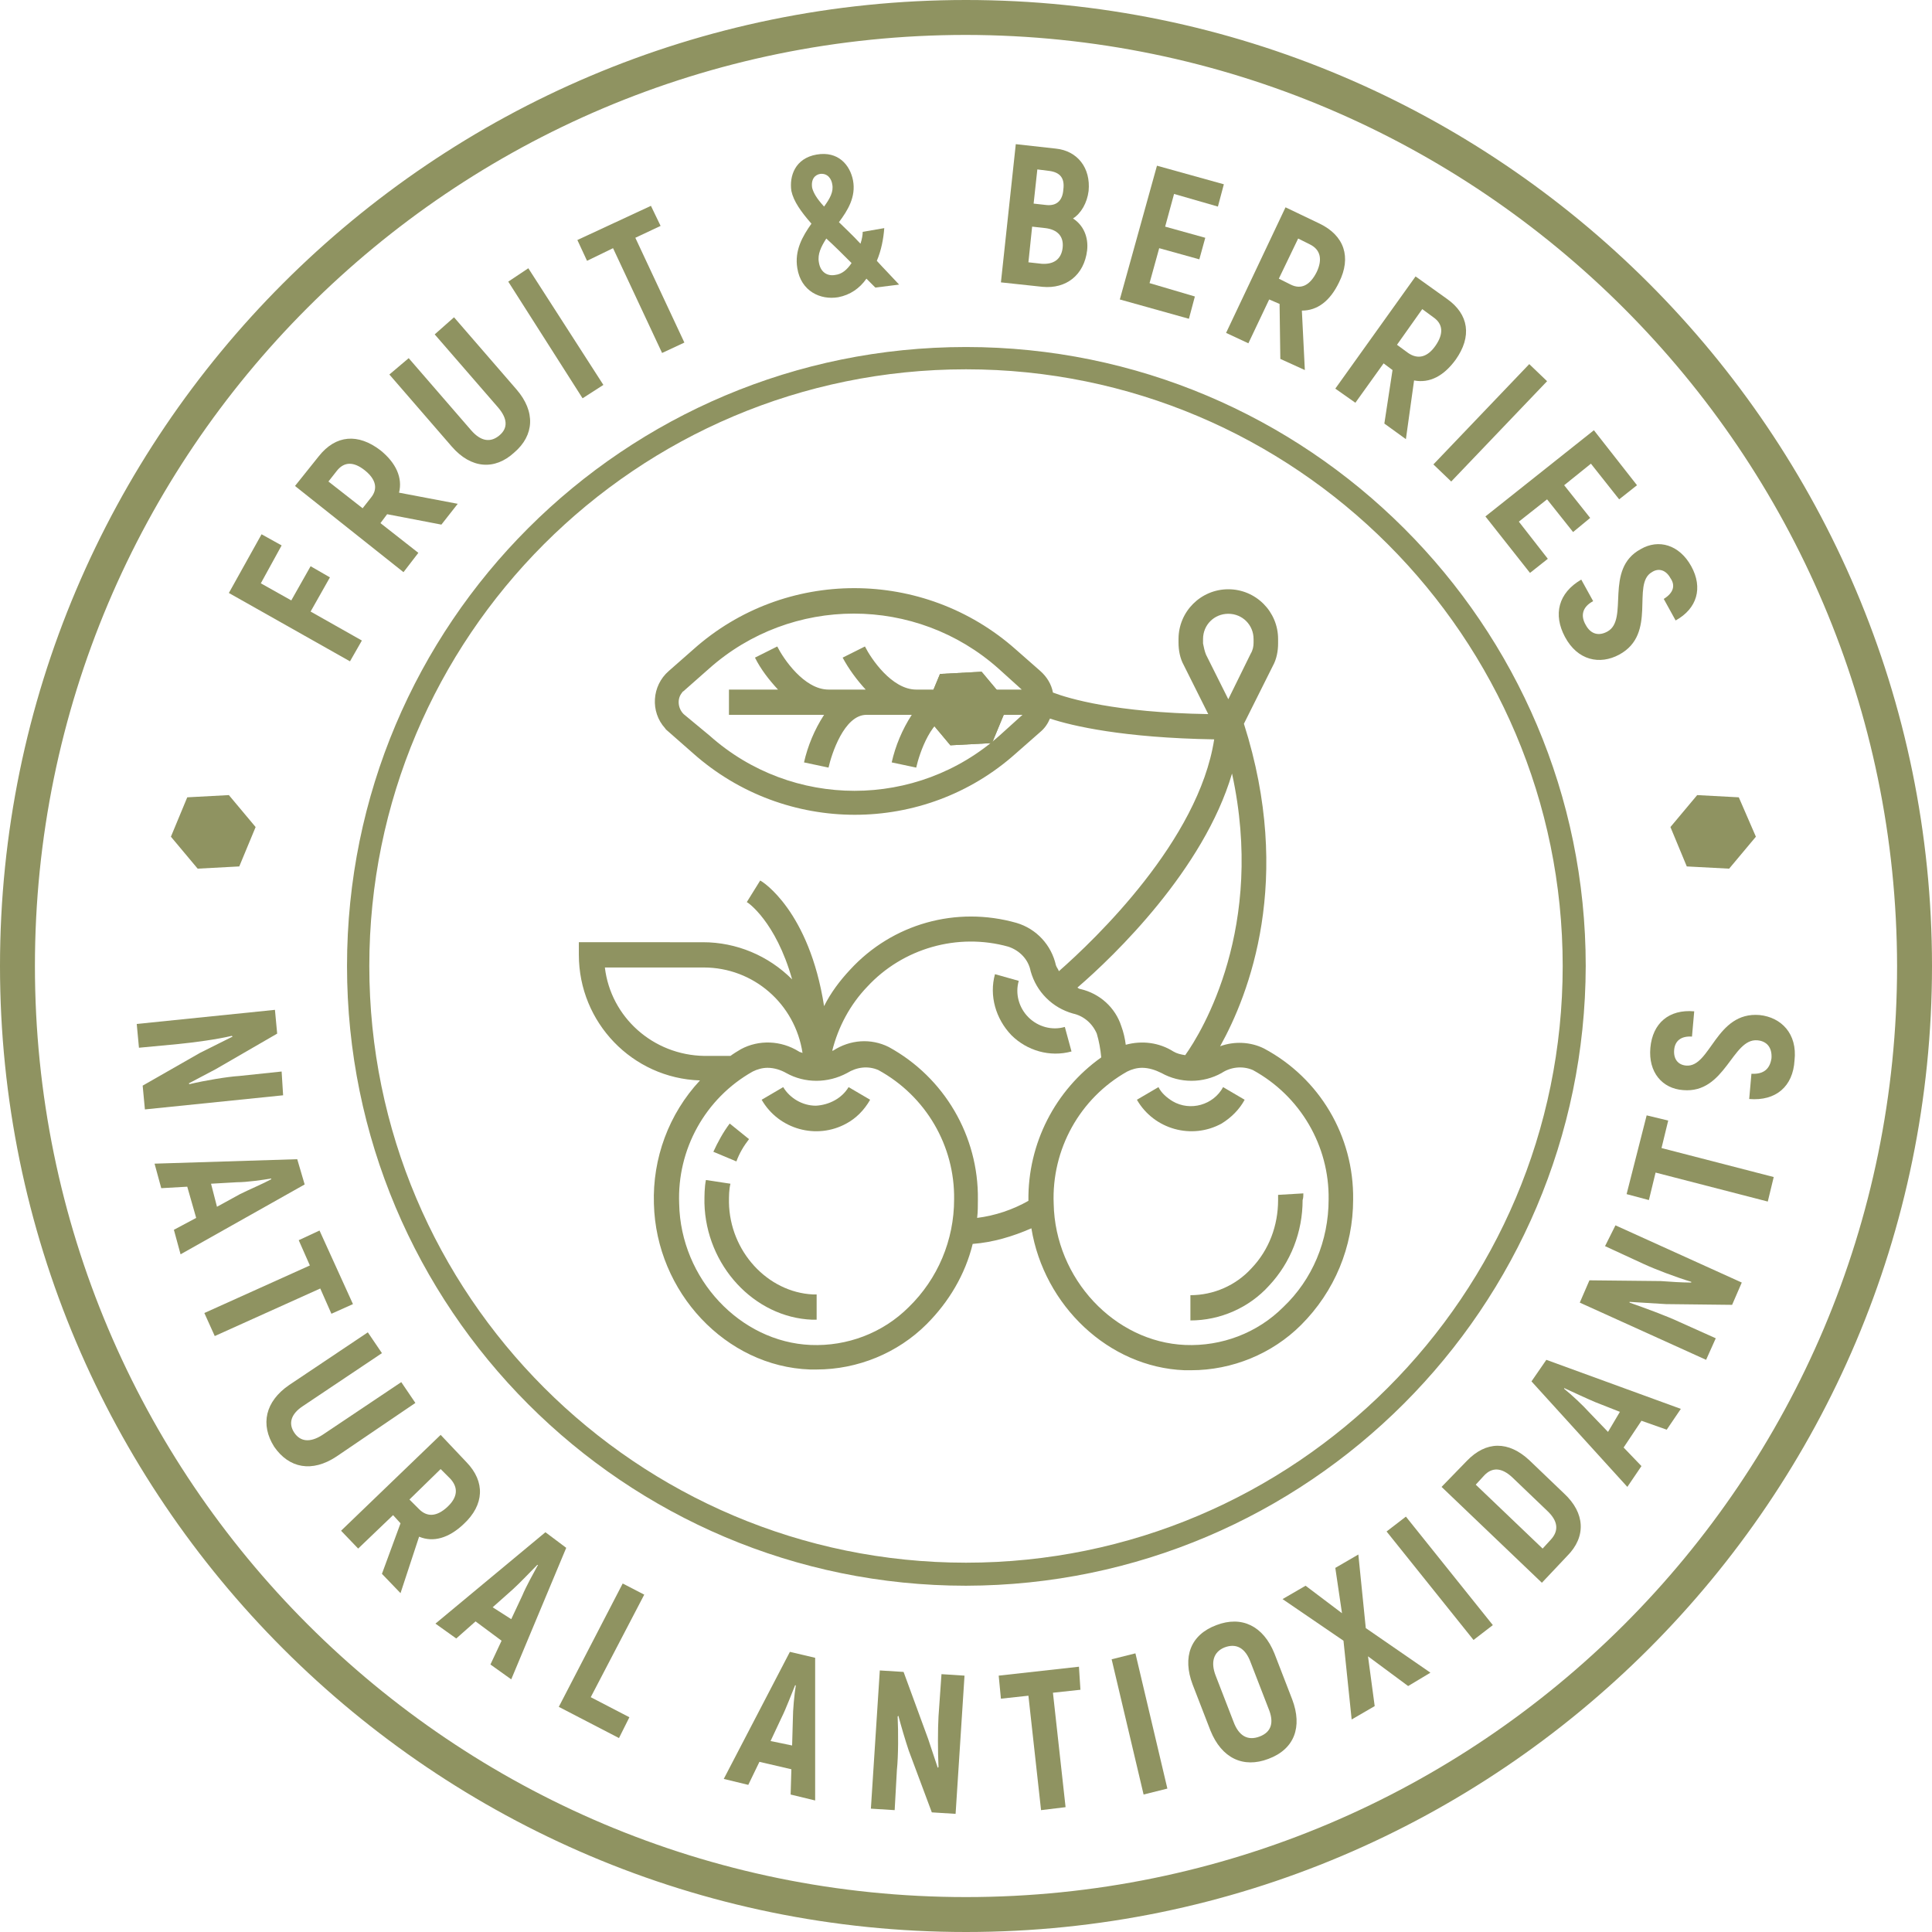 <?xml version="1.0" encoding="UTF-8"?> <!-- Generator: Adobe Illustrator 25.1.0, SVG Export Plug-In . SVG Version: 6.00 Build 0) --> <svg xmlns="http://www.w3.org/2000/svg" xmlns:xlink="http://www.w3.org/1999/xlink" id="Слой_1" x="0px" y="0px" viewBox="0 0 260 260" style="enable-background:new 0 0 260 260;" xml:space="preserve"> <style type="text/css"> .st0{enable-background:new ;} .st1{fill:#8F9361;} </style> <g class="st0"> <path class="st1" d="M35.1,78.5l4.1,2.3l2.6-4.6l2.6,1.5l-2.6,4.6l6.9,3.9L47.1,89l-16.3-9.2l4.4-7.9l2.7,1.5L35.1,78.5z"></path> </g> <g class="st0"> <path class="st1" d="M52.1,69.2l-0.9,1.2l5.1,4l-2,2.6L39.7,65.4l3.2-4c2.3-2.9,5.3-3.1,8.3-0.8c2.1,1.7,3,3.7,2.5,5.7l7.9,1.5 l-2.2,2.8L52.1,69.2z M48.8,68.4l1.1-1.4c1-1.2,0.7-2.5-0.8-3.7c-1.5-1.2-2.8-1.2-3.8,0.1l-1.1,1.4L48.8,68.4z"></path> </g> <g class="st0"> <path class="st1" d="M60.8,60.1l-8.4-9.7l2.6-2.2l8.4,9.7c1.3,1.5,2.6,1.7,3.8,0.7s1.1-2.3-0.2-3.8L58.5,45l2.6-2.3l8.4,9.7 c2.6,3,2.4,6.2-0.3,8.5C66.6,63.3,63.4,63.1,60.8,60.1z"></path> </g> <g class="st0"> <path class="st1" d="M71.1,36.1l10.1,15.7l-2.8,1.8L68.4,37.9L71.1,36.1z"></path> </g> <g class="st0"> <path class="st1" d="M88.9,30.4L85.5,32l6.6,14.1l-3,1.4l-6.6-14.1L79,35.1l-1.3-2.8l9.9-4.6L88.9,30.4z"></path> </g> <g class="st0"> <path class="st1" d="M117.8,38.7c-0.4-0.4-0.8-0.8-1.2-1.2c-0.9,1.3-2.2,2.2-3.8,2.5c-2.4,0.4-5-0.8-5.5-3.9 c-0.4-2.4,0.7-4.3,1.9-6c-1.4-1.6-2.4-3-2.7-4.4c-0.3-2,0.5-4.4,3.4-4.9c2.9-0.5,4.5,1.4,4.9,3.5c0.4,2.2-0.7,4-1.9,5.6 c0.8,0.8,1.8,1.7,2.9,2.9c0.2-0.6,0.3-1.2,0.3-1.6l2.9-0.5c-0.1,1.4-0.4,3-1,4.4c0.9,1,1.9,2,3,3.2L117.8,38.7z M110.9,27.8 c0.8-1.1,1.3-2,1.1-3c-0.1-0.7-0.6-1.5-1.6-1.4c-0.7,0.1-1.3,0.7-1.1,1.9C109.5,26,109.9,26.7,110.9,27.8z M114.6,35.4 c-1.2-1.2-2.3-2.3-3.4-3.3c-0.7,1.1-1.2,2.1-1,3.2c0.2,1.3,1.1,1.9,2.2,1.7C113.3,36.9,114,36.3,114.6,35.4z"></path> </g> <g class="st0"> <path class="st1" d="M146.3,33.7c-0.4,3.3-2.8,5.2-6,4.9l-5.6-0.6l2-18.6l5.4,0.6c2.9,0.3,4.7,2.6,4.4,5.7c-0.2,1.6-1,3-2.1,3.7 C145.8,30.3,146.5,31.9,146.3,33.7z M143,33.4c0.2-1.6-0.7-2.5-2.3-2.7l-1.8-0.2l-0.5,4.8l1.8,0.2C141.8,35.6,142.8,34.9,143,33.4z M139.6,22.8l-0.5,4.6l1.8,0.2c1.3,0.1,2.1-0.6,2.2-2.1c0.2-1.5-0.4-2.3-1.9-2.5L139.6,22.8z"></path> </g> <g class="st0"> <path class="st1" d="M160.8,39.9l-0.8,3l-9.3-2.6l5-18l9,2.5l-0.8,3l-5.9-1.7l-1.2,4.4l5.4,1.5l-0.8,2.9l-5.4-1.5l-1.3,4.7 L160.8,39.9z"></path> </g> <g class="st0"> <path class="st1" d="M172.2,40.9l-1.4-0.6l-2.8,5.9l-3-1.4l8-16.9l4.6,2.2c3.3,1.6,4.3,4.5,2.6,7.9c-1.2,2.5-2.9,3.8-5,3.8l0.4,8 l-3.3-1.5L172.2,40.9z M172.1,37.5l1.6,0.8c1.4,0.7,2.6,0.1,3.5-1.7c0.8-1.7,0.5-3-0.9-3.7l-1.6-0.8L172.1,37.5z"></path> </g> <g class="st0"> <path class="st1" d="M187.4,49.8l-1.2-0.9l-3.8,5.3l-2.7-1.9l10.8-15.1l4.2,3c3,2.1,3.4,5.1,1.2,8.2c-1.6,2.2-3.5,3.2-5.6,2.8 l-1.1,7.9l-2.9-2.1L187.4,49.8z M188,46.4l1.5,1.1c1.3,0.9,2.6,0.6,3.7-1c1.1-1.6,1-2.9-0.3-3.8l-1.5-1.1L188,46.4z"></path> </g> <g class="st0"> <path class="st1" d="M208.2,51.3l-12.9,13.5l-2.4-2.3l12.9-13.5L208.2,51.3z"></path> </g> <g class="st0"> <path class="st1" d="M208.3,75.2l-2.4,1.9l-6-7.6l14.6-11.6l5.8,7.4l-2.4,1.9l-3.8-4.8l-3.6,2.9l3.5,4.4l-2.3,1.9l-3.5-4.4l-3.8,3 L208.3,75.2z"></path> </g> <g class="st0"> <path class="st1" d="M212.8,78l1.6,2.9c-1.5,0.8-1.7,2-1,3.2c0.7,1.3,1.8,1.5,2.9,0.9c3-1.6-0.5-8.4,4.5-11.1 c2.4-1.4,5.2-0.6,6.8,2.3c1.6,2.9,0.8,5.7-2.1,7.3l-1.6-2.9c1.3-0.8,1.6-1.8,0.9-2.8c-0.6-1.1-1.6-1.4-2.5-0.8 c-2.8,1.6,0.8,8.3-4.4,11.1c-2.6,1.4-5.6,0.8-7.3-2.4C209,82.7,209.7,79.8,212.8,78z"></path> </g> <path class="st1" d="M32.2,116.6l2.2-5.3l-3.6-4.3l-5.6,0.3l-2.2,5.3l3.6,4.3L32.2,116.6z"></path> <path class="st1" d="M232.7,116.9l3.6-4.3l-2.3-5.3l-5.6-0.3l-3.6,4.3l2.2,5.3L232.7,116.9z"></path> <g class="st0"> <path class="st1" d="M38.1,147.4l-18.6,1.9l-0.3-3.2l7.7-4.4c1.4-0.7,3-1.5,4.4-2.2l-0.1-0.1c-2.1,0.5-5.2,0.9-7.2,1.1l-5.3,0.5 l-0.3-3.2l18.6-1.9l0.3,3.2l-8.3,4.8c-1.1,0.6-2.5,1.3-3.6,1.9l0.1,0.1c2.1-0.5,5.1-1,6.7-1.1l5.7-0.6L38.1,147.4z"></path> </g> <g class="st0"> <path class="st1" d="M26.4,163.9l-1.2-4.2l-3.5,0.2l-0.9-3.3L40,156l1,3.4l-16.7,9.4l-0.9-3.3L26.4,163.9z M29.2,162.4l3.1-1.7 c1.2-0.6,3.1-1.4,4.2-2l0-0.1c-1.2,0.2-3.3,0.5-4.6,0.5l-3.5,0.2L29.2,162.4z"></path> </g> <g class="st0"> <path class="st1" d="M44.6,176.8l-1.5-3.4l-14.2,6.4l-1.4-3.1l14.2-6.4l-1.5-3.4l2.8-1.3l4.5,9.9L44.6,176.8z"></path> </g> <g class="st0"> <path class="st1" d="M38.9,186.4l10.6-7.1l1.9,2.8l-10.6,7.1c-1.7,1.1-2,2.4-1.2,3.6c0.8,1.2,2.1,1.4,3.8,0.3L54,186l1.9,2.8 L45.3,196c-3.3,2.2-6.4,1.6-8.4-1.3C35,191.7,35.7,188.6,38.9,186.4z"></path> </g> <g class="st0"> <path class="st1" d="M53.9,205l-1-1.1l-4.7,4.5l-2.3-2.4l13.4-12.9l3.5,3.7c2.5,2.6,2.4,5.7-0.4,8.3c-2,1.9-4.1,2.5-6,1.7l-2.5,7.6 l-2.5-2.6L53.9,205z M55.1,201.8l1.3,1.3c1.1,1.1,2.4,1,3.8-0.3c1.4-1.3,1.5-2.6,0.4-3.8l-1.3-1.3L55.1,201.8z"></path> </g> <g class="st0"> <path class="st1" d="M67.5,220.8l-3.5-2.6l-2.6,2.3l-2.8-2l14.8-12.3l2.8,2.1L68.8,226l-2.8-2L67.5,220.8z M68.8,217.9l1.5-3.2 c0.5-1.2,1.5-3,2.1-4.1l-0.1,0c-0.9,0.9-2.3,2.4-3.3,3.3l-2.7,2.4L68.8,217.9z"></path> </g> <g class="st0"> <path class="st1" d="M84.7,231.1l-1.4,2.8l-8.1-4.2l8.6-16.6l2.9,1.5l-7.2,13.8L84.7,231.1z"></path> </g> <g class="st0"> <path class="st1" d="M106.5,238.1l-4.3-1l-1.5,3.1l-3.3-0.8l8.9-17.1l3.4,0.8l0,19.2l-3.3-0.8L106.5,238.1z M106.6,234.9l0.1-3.5 c0-1.3,0.2-3.4,0.4-4.6l-0.1,0c-0.5,1.2-1.2,3.1-1.8,4.3l-1.5,3.2L106.6,234.9z"></path> </g> <g class="st0"> <path class="st1" d="M129.8,225.5l-1.2,18.6l-3.2-0.2l-3.1-8.3c-0.5-1.5-1-3.2-1.4-4.7l-0.1,0.1c0.1,2.1,0.1,5.3-0.1,7.2l-0.3,5.4 l-3.2-0.2l1.2-18.6l3.2,0.2l3.3,9c0.4,1.2,0.9,2.7,1.3,3.9l0.1-0.1c-0.1-2.1-0.1-5.1,0-6.8l0.4-5.7L129.8,225.5z"></path> </g> <g class="st0"> <path class="st1" d="M145.4,227.4l-3.7,0.4l1.7,15.4l-3.3,0.4l-1.7-15.4l-3.7,0.4l-0.3-3.1l10.8-1.2L145.4,227.4z"></path> </g> <g class="st0"> <path class="st1" d="M152.8,222.5l4.3,18.2l-3.2,0.8l-4.3-18.2L152.8,222.5z"></path> </g> <g class="st0"> <path class="st1" d="M162.9,232.9l-2.4-6.2c-1.4-3.7-0.3-6.7,3.2-8c3.4-1.3,6.3,0.1,7.8,3.8l2.4,6.2c1.4,3.7,0.3,6.7-3.2,8 C167.3,238,164.4,236.6,162.9,232.9z M170.7,229.9l-2.4-6.2c-0.7-1.9-1.9-2.6-3.5-2c-1.5,0.6-1.9,2-1.2,3.8l2.4,6.2 c0.7,1.9,1.9,2.6,3.5,2C171.1,233.1,171.5,231.8,170.7,229.9z"></path> </g> <g class="st0"> <path class="st1" d="M189.5,226.9l-5.4-4l0.9,6.7l-3.1,1.8l-1.1-10.6l-8.2-5.6l3.1-1.8l4.9,3.7l-0.9-6.1l3.1-1.8l1,9.9l8.7,6 L189.5,226.9z"></path> </g> <g class="st0"> <path class="st1" d="M189.2,204.1l11.7,14.6l-2.6,2l-11.7-14.6L189.2,204.1z"></path> </g> <g class="st0"> <path class="st1" d="M194,200.1l3.4-3.5c2.6-2.7,5.6-2.7,8.4-0.1l4.7,4.5c2.8,2.6,3,5.8,0.4,8.4l-3.4,3.6L194,200.1z M208.7,207.2 c1.1-1.2,1-2.5-0.5-3.9l-4.7-4.5c-1.4-1.3-2.7-1.4-3.8-0.2l-1.1,1.2l9,8.6L208.7,207.2z"></path> </g> <g class="st0"> <path class="st1" d="M220.9,191.2l-2.4,3.6l2.4,2.5l-1.9,2.8l-12.9-14.2l2-2.9l18.1,6.6l-1.9,2.8L220.9,191.2z M218,190l-3.3-1.3 c-1.2-0.5-3.1-1.4-4.2-1.9l0,0.1c1,0.8,2.5,2.2,3.4,3.2l2.5,2.6L218,190z"></path> </g> <g class="st0"> <path class="st1" d="M217.4,164.9l17,7.7l-1.3,3l-8.9-0.1c-1.6-0.1-3.4-0.2-4.9-0.3l0,0.1c2,0.7,5,1.8,6.7,2.6l4.9,2.2l-1.3,2.9 l-17-7.7l1.3-3l9.6,0.1c1.3,0.1,2.9,0.2,4.1,0.2l0-0.1c-2-0.6-4.9-1.7-6.4-2.4l-5.2-2.4L217.4,164.9z"></path> </g> <g class="st0"> <path class="st1" d="M224.5,150.8l-0.9,3.7l15.1,3.9l-0.8,3.3l-15.1-3.9l-0.9,3.7l-3-0.8l2.7-10.6L224.5,150.8z"></path> </g> <g class="st0"> <path class="st1" d="M235.4,147.9l0.3-3.4c1.7,0.1,2.5-0.7,2.7-2.1c0.1-1.5-0.7-2.3-1.9-2.4c-3.4-0.3-4.3,7.2-10,6.7 c-2.8-0.2-4.7-2.4-4.4-5.7c0.3-3.3,2.5-5.2,5.9-4.9l-0.3,3.4c-1.5-0.1-2.3,0.6-2.4,1.8c-0.1,1.2,0.5,2,1.6,2.1 c3.3,0.3,4-7.3,9.9-6.8c2.9,0.3,5.1,2.5,4.7,6.1C241.3,146.2,239,148.2,235.4,147.9z"></path> </g> <path class="st1" d="M130,260C58.3,260,0,201.7,0,130S58.3,0,130,0s130,58.3,130,130S201.7,260,130,260z M130,4.7 C60.8,4.7,4.7,60.8,4.7,130S60.8,255.3,130,255.3S255.3,199.2,255.3,130l0,0C255.2,60.9,199.1,4.8,130,4.7z"></path> <path class="st1" d="M130,213.4c-46,0-83.3-37.3-83.3-83.4S84,46.7,130,46.7S213.4,84,213.4,130C213.3,176,176,213.3,130,213.4z M130,49.7c-44.4,0-80.3,36-80.3,80.3s36,80.3,80.3,80.3s80.3-36,80.3-80.3l0,0C210.3,85.7,174.3,49.7,130,49.7z"></path> <path class="st1" d="M133.5,100l2.2-5.3l-3.6-4.3l-5.6,0.3l-2.2,5.3l3.6,4.3L133.5,100z"></path> <path class="st1" d="M133.5,100l2.2-5.3l-3.6-4.3l-5.6,0.3l-2.2,5.3l3.6,4.3L133.5,100z"></path> <path class="st1" d="M175.4,160.6l-3.4,0.2c0,0.2,0,0.5,0,0.7c0,3.4-1.2,6.7-3.6,9.2c-2.1,2.3-5.1,3.6-8.2,3.6v3.4 c4,0,7.9-1.7,10.6-4.7c2.9-3.1,4.5-7.2,4.5-11.5C175.4,161.2,175.4,160.9,175.4,160.6L175.4,160.6z"></path> <path class="st1" d="M100.8,153.3l-2.6-2.1c-0.9,1.2-1.6,2.5-2.2,3.8l3.1,1.3C99.5,155.2,100.1,154.2,100.8,153.3L100.8,153.3z"></path> <path class="st1" d="M98.1,161.8c0-0.8,0-1.7,0.2-2.5l-3.3-0.5c-0.2,1-0.2,2.1-0.2,3.1c0.2,8.4,6.7,15.4,14.5,15.7h0.6v-3.4h-0.5 C103.3,173.9,98.2,168.4,98.1,161.8L98.1,161.8z"></path> <path class="st1" d="M167.5,148l-2.9-1.7c-1.3,2.4-4.4,3.3-6.8,1.9c-0.8-0.5-1.5-1.1-1.9-1.9L153,148c2.3,4,7.4,5.4,11.4,3.2 C165.7,150.4,166.8,149.3,167.5,148L167.5,148z"></path> <path class="st1" d="M109.8,148.8c-1.8,0-3.5-1-4.4-2.5l-2.9,1.7c2.3,4,7.4,5.4,11.4,3.2c1.3-0.7,2.4-1.8,3.2-3.2l-2.9-1.7 C113.3,147.8,111.6,148.7,109.8,148.8z"></path> <path class="st1" d="M143.3,138.2c-1.7,0.5-3.6,0-4.9-1.3c-1.3-1.3-1.8-3.2-1.3-4.9l-3.2-0.9c-0.8,2.9,0.1,6,2.2,8.2 c2.1,2.1,5.2,3,8.1,2.2L143.3,138.2z"></path> <path class="st1" d="M170.1,141.1c-1.8-0.9-4-1-5.9-0.3c3.9-7,9.9-22.4,3.2-43.4l3.9-7.8c0.5-0.9,0.7-2,0.7-3V86 c0-3.7-3-6.7-6.7-6.7s-6.7,3-6.7,6.7l0,0v0.5c0,1,0.2,2.1,0.7,3l3.3,6.6c-12.5-0.2-18.8-2.1-20.9-2.9c-0.2-1.1-0.8-2.1-1.7-2.9 l-3.3-2.9c-12.4-11-31.1-11-43.4,0l-3.3,2.9c-2.3,2-2.5,5.5-0.5,7.7c0.1,0.2,0.3,0.3,0.5,0.5l3.3,2.9c12.4,11,31.1,11,43.4,0 l3.3-2.9c0.6-0.5,1-1.1,1.3-1.8c3,1,9.9,2.6,22.1,2.8c-2.1,13.6-16,26.9-20.9,31.2c-0.1-0.3-0.3-0.5-0.4-0.8 c-0.6-2.7-2.6-4.9-5.3-5.7c-8.1-2.3-16.7,0.1-22.4,6.3c-1.4,1.5-2.6,3.1-3.5,4.9c-2-12.8-8.3-16.8-8.6-16.9l-1.8,2.9 c0.1,0,3.9,2.6,6.1,10.4c-3.2-3.2-7.5-5-12-5H77.9v1.7c0,9.1,7.2,16.6,16.3,16.9c-4.2,4.5-6.4,10.5-6.2,16.6 c0.3,11.9,9.7,21.9,21,22.3h0.9c5.5,0,10.9-2.2,14.8-6.1c3-3,5.2-6.7,6.2-10.8c2.7-0.2,5.4-1,7.9-2.1c1.7,10.4,10.4,18.7,20.6,19.1 h0.9c5.5,0,10.9-2.2,14.8-6.1c4.5-4.5,7-10.5,7-16.9C182.2,152.9,177.6,145.1,170.1,141.1L170.1,141.1z M116.5,92.8h-5 c-3.3,0-6.1-4.2-6.9-5.8l-3,1.5c0.8,1.6,1.9,3,3.1,4.3h-6.6v3.4h12.8c-1.3,2-2.2,4.2-2.7,6.4l3.3,0.7c0.4-1.8,2.1-7.1,5.1-7.1h6.1 c-1.3,2-2.2,4.2-2.7,6.4l3.3,0.7c0.4-1.8,2.1-7.1,5.1-7.1h9.2l-3.1,2.8c-11.1,9.9-27.9,9.9-39,0L92,96.1c-0.8-0.8-0.9-2.1-0.2-2.9 c0-0.1,0.1-0.1,0.2-0.2l3.4-3c11.1-9.9,27.9-9.9,39,0l3.1,2.8h-14.2c-3.3,0-6.1-4.2-6.9-5.8l-3,1.5C114.2,90,115.3,91.5,116.5,92.8 L116.5,92.8z M162.3,88.1c-0.2-0.5-0.3-1-0.4-1.5V86c0-1.9,1.5-3.4,3.4-3.4s3.4,1.5,3.4,3.4l0,0v0.5c0,0.5-0.1,1-0.4,1.5l-3,6.1 L162.3,88.1z M165.8,104.1c4.5,20.6-4,34.7-6.3,37.9c-0.6-0.1-1.1-0.2-1.6-0.5c-1.9-1.2-4.2-1.5-6.4-0.9c-0.1-0.8-0.3-1.7-0.6-2.5 c-0.8-2.5-2.9-4.4-5.5-5c-0.1,0-0.3-0.1-0.4-0.2C150,128.6,162,117,165.8,104.1L165.8,104.1z M81.4,130.2h13.3 c6.7,0,12.3,4.9,13.3,11.5c-0.2-0.1-0.4-0.1-0.5-0.2c-2.4-1.5-5.4-1.6-7.8-0.3c-0.5,0.3-1,0.6-1.4,0.9h-3.5 C87.9,142,82.2,136.9,81.4,130.2L81.4,130.2z M122.3,175.9c-3.5,3.5-8.3,5.3-13.2,5.1c-9.5-0.4-17.5-8.9-17.7-19 c-0.3-7.3,3.5-14.2,9.9-17.8c0.6-0.3,1.3-0.5,2-0.5c0.9,0,1.8,0.3,2.5,0.7c2.5,1.4,5.6,1.4,8.2,0c1.3-0.8,2.8-1,4.2-0.4 c6.4,3.5,10.3,10.2,10.2,17.4C128.4,166.9,126.2,172.1,122.3,175.9L122.3,175.9z M138.4,161.6c-2.1,1.2-4.5,2-6.9,2.3 c0.1-0.8,0.1-1.7,0.1-2.5c0.1-8.5-4.5-16.4-12-20.5c-2.4-1.2-5.2-1-7.5,0.5c0,0,0,0-0.1,0c0.8-3.2,2.4-6.2,4.7-8.6 c4.8-5.2,12.2-7.3,19-5.4c1.5,0.5,2.7,1.7,3,3.3c0.4,1.4,1.1,2.6,2.1,3.6c1,1,2.2,1.7,3.6,2.1c1.4,0.3,2.6,1.3,3.2,2.7 c0.3,1,0.5,2.1,0.6,3.2C142,146.7,138.3,153.9,138.4,161.6L138.4,161.6z M172.7,175.9c-3.5,3.5-8.3,5.3-13.2,5.1 c-9.5-0.4-17.5-8.9-17.7-19c-0.3-7.3,3.5-14.2,9.9-17.8c0.6-0.3,1.3-0.5,2-0.5c0.9,0,1.8,0.3,2.6,0.7c2.5,1.4,5.6,1.4,8.1,0 c1.2-0.8,2.8-1,4.2-0.4c6.4,3.5,10.3,10.2,10.2,17.4C178.8,167,176.6,172.2,172.7,175.9L172.7,175.9z"></path> </svg> 